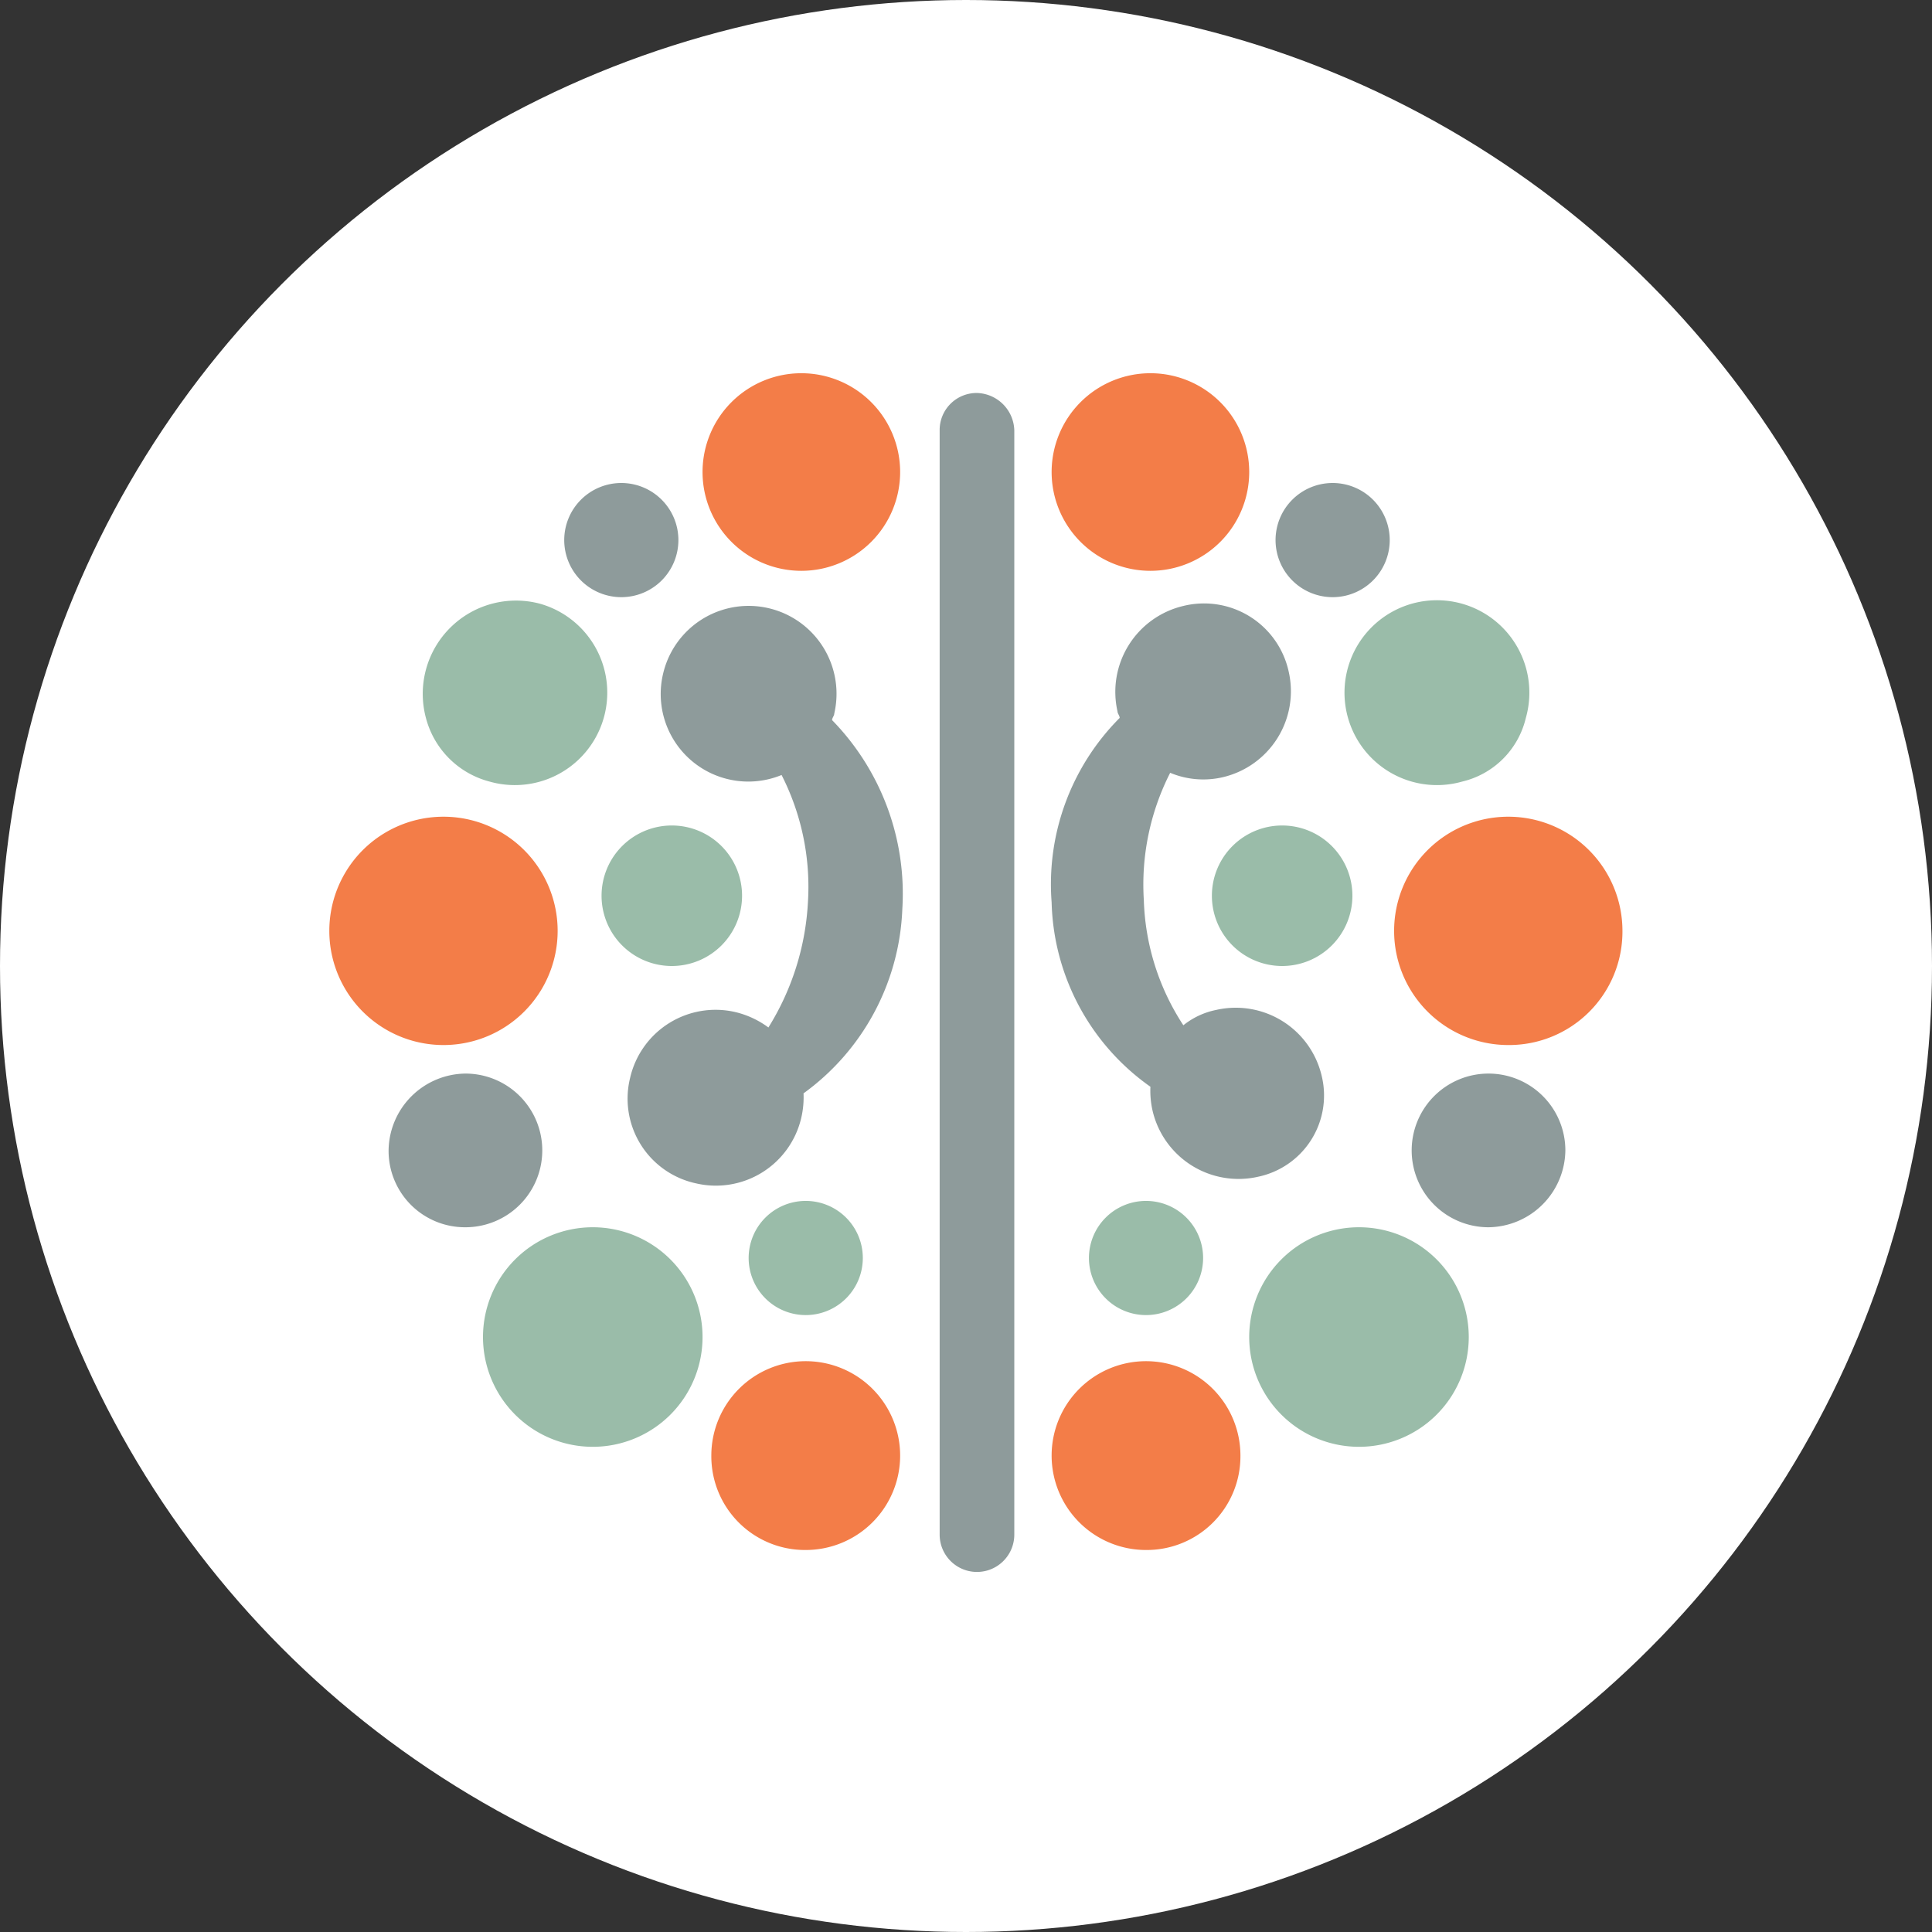 <svg xmlns="http://www.w3.org/2000/svg" xmlns:xlink="http://www.w3.org/1999/xlink" width="88" height="88" viewBox="0 0 88 88">
  <rect x="0" y="0" width="88" height="88" fill="#333333" stroke="none"/>
  <defs>
    <clipPath id="clip-path">
      <rect id="Rectangle_190" data-name="Rectangle 190" width="58.903" height="54.6" transform="translate(0 0)" fill="none"/>
    </clipPath>
  </defs>
  <g id="siddarth-certification-3" transform="translate(-152 -1787.5)">
    <circle id="Ellipse_13" data-name="Ellipse 13" cx="44" cy="44" r="44" transform="translate(152 1787.5)" fill="#fff"/>
    <g id="Group_3712" data-name="Group 3712" transform="translate(167 1804.5)">
      <g id="Group_3711" data-name="Group 3711" clip-path="url(#clip-path)">
        <path id="Path_2958" data-name="Path 2958" d="M29.5.9h0a1.752,1.752,0,0,1,1.7,1.7V52.9a1.7,1.7,0,0,1-3.4,0V2.6A1.685,1.685,0,0,1,29.5.9" fill="#8e9b9b" fill-rule="evenodd"/>
        <path id="Path_2959" data-name="Path 2959" d="M21.5,0A4.5,4.5,0,1,1,17,4.5,4.5,4.5,0,0,1,21.5,0" fill="#f37d48" fill-rule="evenodd"/>
        <path id="Path_2960" data-name="Path 2960" d="M5.2,30.6a5.2,5.2,0,1,0,0-10.4,5.2,5.2,0,1,0,0,10.4" fill="#f37d48" fill-rule="evenodd"/>
        <path id="Path_2961" data-name="Path 2961" d="M7.3,18.6a4.21,4.21,0,0,0,2.3-8.1,4.247,4.247,0,0,0-5.2,5.2,4.054,4.054,0,0,0,2.9,2.9" fill="#9abca9" fill-rule="evenodd"/>
        <path id="Path_2962" data-name="Path 2962" d="M21.7,53.6a4.3,4.3,0,1,0-4.3-4.3,4.268,4.268,0,0,0,4.3,4.3" fill="#f37d48" fill-rule="evenodd"/>
        <path id="Path_2963" data-name="Path 2963" d="M6.2,38.9a3.5,3.5,0,0,0,0-7,3.543,3.543,0,0,0-3.5,3.5,3.478,3.478,0,0,0,3.5,3.5" fill="#8e9b9b" fill-rule="evenodd"/>
        <path id="Path_2964" data-name="Path 2964" d="M12,38.9a5,5,0,1,1-5,5,5,5,0,0,1,5-5" fill="#9abca9" fill-rule="evenodd"/>
        <path id="Path_2965" data-name="Path 2965" d="M13.3,5a2.6,2.6,0,1,1-2.6,2.6A2.6,2.6,0,0,1,13.3,5" fill="#8e9b9b" fill-rule="evenodd"/>
        <path id="Path_2966" data-name="Path 2966" d="M22.9,15.8c0-.1.1-.2.1-.3a4,4,0,1,0-7.8-1.8,3.989,3.989,0,0,0,5.4,4.6,11.221,11.221,0,0,1,1.2,5.8A11.988,11.988,0,0,1,20,29.8a4.128,4.128,0,0,0-1.5-.7,3.992,3.992,0,0,0-4.8,3,3.946,3.946,0,0,0,3,4.8,3.992,3.992,0,0,0,4.8-3,4.1,4.1,0,0,0,.1-1.1,10.878,10.878,0,0,0,4.5-8.4,11.315,11.315,0,0,0-3.2-8.6" fill="#8e9b9b"/>
        <path id="Path_2967" data-name="Path 2967" d="M21.7,37.7a2.6,2.6,0,1,1-2.6,2.6,2.6,2.6,0,0,1,2.6-2.6" fill="#9abca9" fill-rule="evenodd"/>
        <path id="Path_2968" data-name="Path 2968" d="M15.6,20.6a3.2,3.2,0,1,1-3.2,3.2,3.2,3.2,0,0,1,3.2-3.2" fill="#9abca9" fill-rule="evenodd"/>
        <path id="Path_2969" data-name="Path 2969" d="M37.4,0a4.5,4.5,0,1,1-4.5,4.5A4.5,4.5,0,0,1,37.4,0" fill="#f37d48" fill-rule="evenodd"/>
        <path id="Path_2970" data-name="Path 2970" d="M53.7,30.6a5.2,5.2,0,1,1,5.2-5.2,5.164,5.164,0,0,1-5.2,5.2" fill="#f37d48" fill-rule="evenodd"/>
        <path id="Path_2971" data-name="Path 2971" d="M51.6,18.6a4.21,4.21,0,1,1,2.9-2.9,3.9,3.9,0,0,1-2.9,2.9" fill="#9abca9" fill-rule="evenodd"/>
        <path id="Path_2972" data-name="Path 2972" d="M37.2,53.6a4.3,4.3,0,1,1,4.3-4.3,4.268,4.268,0,0,1-4.3,4.3" fill="#f37d48" fill-rule="evenodd"/>
        <path id="Path_2973" data-name="Path 2973" d="M52.8,38.9a3.5,3.5,0,1,1,3.5-3.5,3.543,3.543,0,0,1-3.5,3.5" fill="#8e9b9b" fill-rule="evenodd"/>
        <path id="Path_2974" data-name="Path 2974" d="M46.9,38.9a5,5,0,1,1-5,5,5,5,0,0,1,5-5" fill="#9abca9" fill-rule="evenodd"/>
        <path id="Path_2975" data-name="Path 2975" d="M45.7,5a2.6,2.6,0,1,1-2.6,2.6A2.6,2.6,0,0,1,45.7,5" fill="#8e9b9b" fill-rule="evenodd"/>
        <path id="Path_2976" data-name="Path 2976" d="M45.2,32a4.021,4.021,0,0,0-4.8-3,3.479,3.479,0,0,0-1.5.7A10.989,10.989,0,0,1,37.1,24a11.221,11.221,0,0,1,1.2-5.8,3.91,3.91,0,0,0,2.4.2,4.021,4.021,0,0,0,3-4.8,3.946,3.946,0,0,0-4.8-3,4.021,4.021,0,0,0-3,4.8c0,.1.1.2.1.3a10.725,10.725,0,0,0-3.1,8.4,10.6,10.6,0,0,0,4.5,8.4,4.1,4.1,0,0,0,.1,1.1,4.021,4.021,0,0,0,4.8,3A3.781,3.781,0,0,0,45.2,32" fill="#8e9b9b"/>
        <path id="Path_2977" data-name="Path 2977" d="M37.2,37.7a2.6,2.6,0,1,1-2.6,2.6,2.6,2.6,0,0,1,2.6-2.6" fill="#9abca9" fill-rule="evenodd"/>
        <path id="Path_2978" data-name="Path 2978" d="M43.4,20.6a3.2,3.2,0,1,1-3.2,3.2,3.2,3.2,0,0,1,3.2-3.2" fill="#9abca9" fill-rule="evenodd"/>
      </g>
    </g>
  </g>
</svg>
